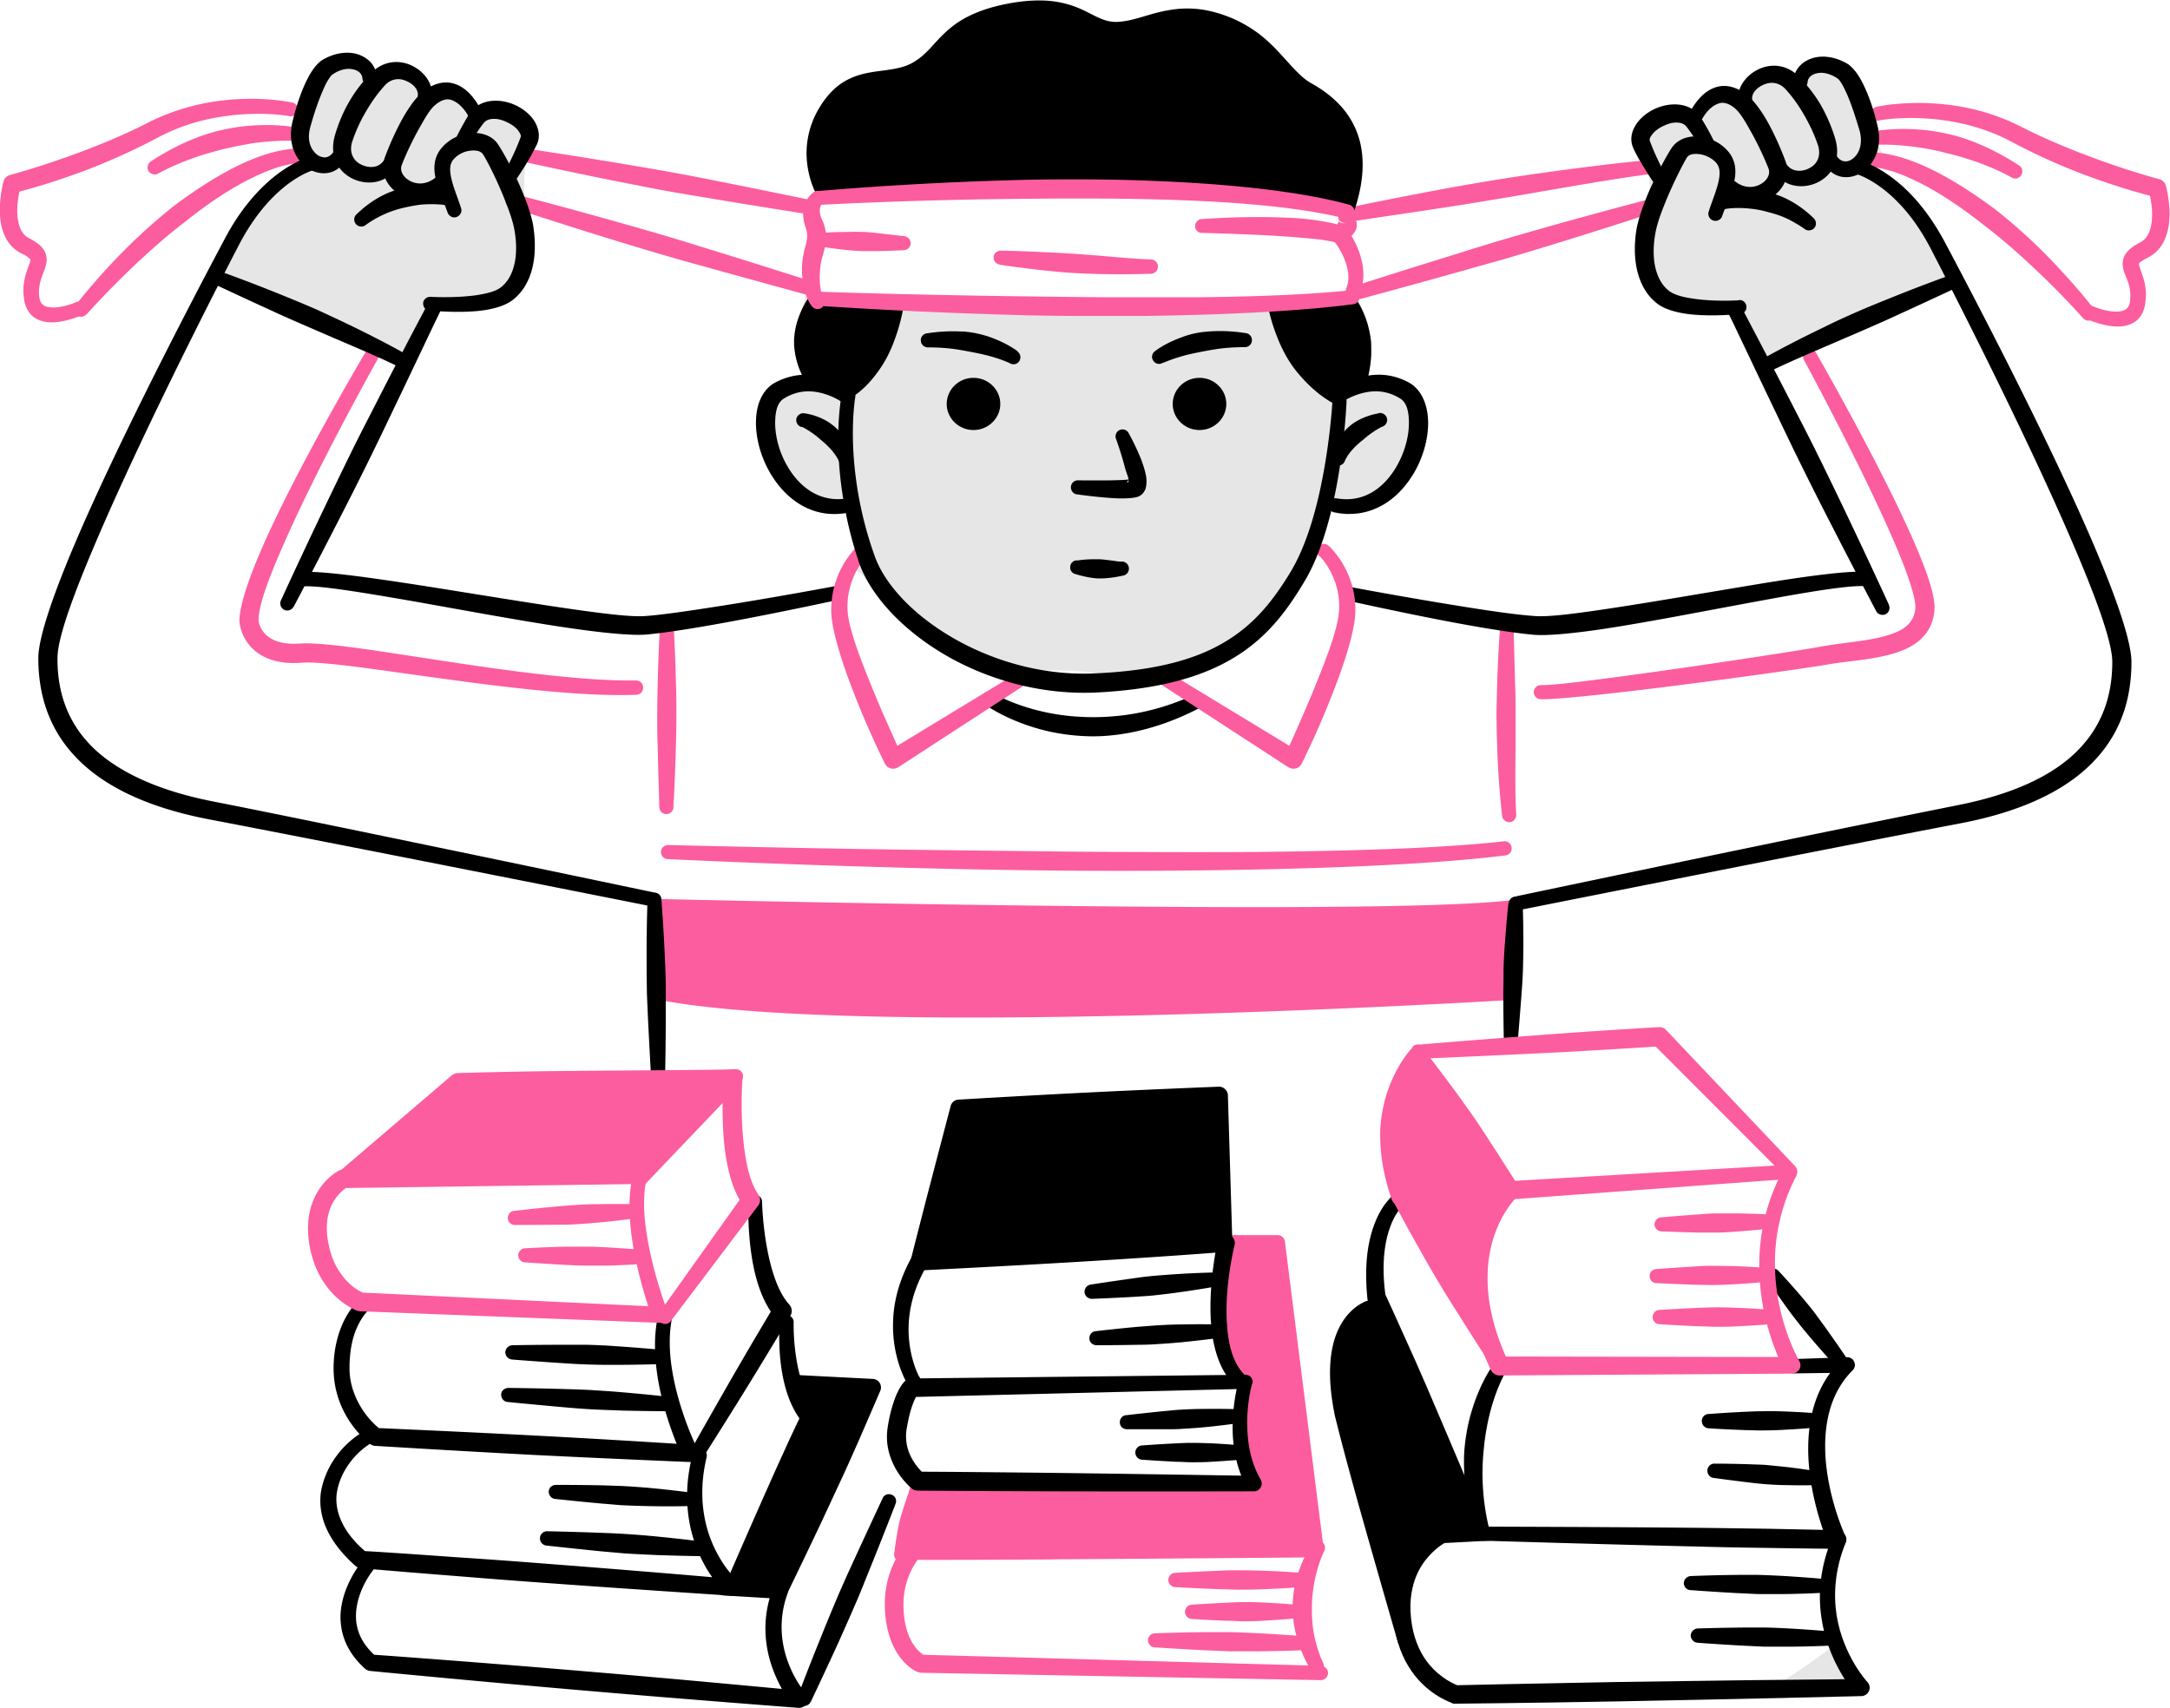 <svg xmlns="http://www.w3.org/2000/svg" id="Layer_1" data-name="Layer 1" viewBox="0 0 94 74"><defs><clipPath id="clippath"><path d="M0 0h94v74H0z" class="cls-2"/></clipPath><clipPath id="clippath-1"><path d="M0 0h6v6H0z" class="cls-2"/></clipPath><pattern id="faraday_5" width="6" height="6" x="0" y="0" data-name="faraday 5" patternTransform="matrix(1 0 0 -1 -3.74 -15433.45)" patternUnits="userSpaceOnUse"><path d="M0 0h6v6H0z" class="cls-2"/><path d="M0 0h6v6H0z" class="cls-2"/><g style="clip-path:url(#clippath-1)"><circle cx="5" cy="6" r=".75" class="cls-1"/><circle cx="1" cy="6" r=".75" class="cls-1"/><circle cx="5" cy="4" r=".75" class="cls-1"/><circle cx="3" cy="5" r=".75" class="cls-1"/><circle cx="1" cy="4" r=".75" class="cls-1"/><circle cx="5" cy="2" r=".75" class="cls-1"/><circle cx="3" cy="3" r=".75" class="cls-1"/><circle cx="1" cy="2" r=".75" class="cls-1"/><circle cx="5" r=".75" class="cls-1"/><circle cx="3" cy="1" r=".75" class="cls-1"/><circle cx="1" r=".75" class="cls-1"/></g></pattern><style>.cls-1{fill:#c1c1c1}.cls-1,.cls-2,.cls-3,.cls-4,.cls-6{stroke-width:0}.cls-2{fill:none}.cls-3{fill:#fc5d9e}.cls-3,.cls-4,.cls-6{fill-rule:evenodd}.cls-4{fill:url(#faraday_5)}.cls-6{fill:#000}</style></defs><g style="clip-path:url(#clippath)"><path d="M93.85 8.03a.41.41 0 0 0-.29-.28s-1.32-.34-3.06-1c-.91-.34-1.94-.77-2.94-1.28a9.3 9.3 0 0 0-3.06-.93c-1.82-.24-3.19.08-3.19.08q-.12.03-.18.12l-.09-.27c-.11-.31-.24-.64-.39-.92-.19-.37-.42-.65-.64-.79-.58-.34-1.18-.38-1.62-.2-.31.13-.55.35-.65.65-.48-.37-1.03-.42-1.49-.24-.45.18-.8.55-.92.95-.46-.24-.86-.22-1.18-.07-.45.2-.75.65-.88.88-.45-.27-1.06-.26-1.58-.02-.38.17-.7.45-.87.75-.18.31-.22.64-.08.95.08.18.19.38.3.57-1.1.1-2.61.29-4.23.52a96.846 96.846 0 0 0-4.52.74c-1.73.32-3.11.61-3.62.71.37-1.18.38-2.12.19-2.86-.36-1.36-1.37-2.08-2.09-2.49-.32-.17-.57-.44-.84-.72-.39-.42-.79-.91-1.34-1.35-.34-.27-.74-.52-1.21-.73-.82-.35-1.51-.46-2.12-.44-.59.02-1.1.15-1.58.29-.47.14-.91.28-1.36.29-.48 0-.81-.21-1.22-.41-.41-.21-.89-.41-1.56-.49C45-.02 44.31 0 43.42.19c-.84.18-1.43.44-1.88.72-.48.31-.81.66-1.12 1-.28.31-.55.6-.96.82-.38.2-.78.25-1.18.31-.48.06-.96.12-1.42.32-.51.22-1 .61-1.44 1.37a3.8 3.8 0 0 0-.51 1.78c-.03 1.04.38 1.81.38 1.81-.02 0-.04 0-.05.01s-.13.1-.26.29c-.54-.11-2.15-.45-4.03-.82-.59-.12-1.21-.24-1.82-.35-.83-.15-1.67-.29-2.44-.42-1.74-.29-3.16-.5-3.55-.56.04-.08.09-.16.12-.24.14-.31.09-.64-.08-.95-.17-.3-.49-.58-.87-.75-.52-.24-1.13-.25-1.58.02-.13-.23-.43-.68-.88-.88-.32-.15-.72-.16-1.18.07-.12-.4-.48-.77-.93-.95-.47-.18-1.01-.14-1.49.24-.1-.3-.34-.52-.65-.65-.43-.18-1.04-.14-1.62.2-.22.13-.45.42-.64.79-.15.28-.28.61-.39.92l-.09.27a.26.26 0 0 0-.18-.12s-1.37-.32-3.19-.08c-.94.12-2 .4-3.06.93-1.01.52-2.03.94-2.94 1.28-1.74.65-3.05 1-3.05 1a.41.41 0 0 0-.29.28S-.14 8.92.07 9.81c.12.49.38.93.88 1.17.11.05.2.1.27.16.05.04.08.06.09.09.02.09-.04.19-.08.31-.12.34-.28.77-.19 1.39s.44.9.86.99c.56.12 1.28-.13 1.55-.23.11.02.22 0 .3-.08s.83-.94 2.05-2.1c.65-.61 1.4-1.29 2.22-1.91 1.12-.9 2.15-1.55 3.05-1.97.6-.28 1.14-.45 1.6-.52-.3.16-.67.41-1.07.76-.59.53-1.26 1.3-1.87 2.45-.68 1.28-4 7.53-6.16 12.43-1.13 2.57-1.93 4.78-1.93 5.76 0 1.49.4 2.95 1.52 4.18 1.12 1.24 2.97 2.25 5.89 2.81 1.47.28 3.52.68 5.72 1.11 5.65 1.11 12.35 2.44 13.24 2.62-.01.38-.03 1.13-.03 2.02 0 .48 0 1 .01 1.52 0 .39.03.77.04 1.14.05 1.07.1 2.01.13 2.43-1.51.01-3.25.03-4.76.05-2.02.03-3.61.08-3.61.08-.09 0-.18.04-.25.09l-4.81 4.11s-.05 0-.08.02c0 0-.8.39-1.17 1.43-.16.45-.24 1.03-.12 1.77.12.72.37 1.27.65 1.68.42.62.9.94 1.19 1.09-.17.23-.37.57-.53 1.03-.14.42-.25.94-.25 1.57 0 .72.18 1.33.42 1.82.22.44.48.77.7 1.02-.23.15-.63.45-.99.94-.28.37-.53.85-.66 1.43-.08.38-.1.92.14 1.56.21.54.61 1.16 1.34 1.8.02.02.06.02.09.04-.25.36-.73 1.18-.75 2.13-.01.73.24 1.55 1.07 2.29.06.05.13.08.2.09 0 0 4.64.45 9.28.85s9.29.75 9.29.75a.4.4 0 0 0 .29-.12c.11 0 .21-.06.25-.16s.24-.5.59-1.25h4.75l16.28.3 4.89.19c.6.58 1.2.79 1.23.8.06.04.13.06.21.05 0 0 3.29-.03 7.03-.1 4.89-.09 10.54-.23 10.54-.23.14 0 .27-.09.33-.22s.03-.28-.07-.39c0 0-1.04-1.11-1.33-2.88-.14-.9-.09-1.98.4-3.18.04-.1.01-.19-.04-.27v-.02s-1.05-2.25-.84-4.49c.09-.95.4-1.91 1.16-2.67.1-.1.13-.24.07-.37a.32.32 0 0 0-.32-.2h-.05s0-.05-.02-.06c0 0-.41-.61-.93-1.33-.13-.18-.27-.37-.41-.56-.2-.25-.4-.49-.59-.72-.51-.59-.93-1.04-.93-1.04a.27.27 0 0 0-.18-.1v-.03a8.15 8.15 0 0 1 .94-4.04c.05-.1.05-.22-.01-.31-.01-.02-.03-.03-.05-.04-.01-.02 0-.04-.02-.05l-5.56-5.87a.38.38 0 0 0-.32-.12s-1.96.11-4.17.27c-.63.05-1.29.09-1.93.14.01-.12.09-.97.16-2 .02-.28.04-.57.05-.87.01-.4.02-.79.02-1.16 0-.64-.01-1.19-.02-1.49.9-.18 7.59-1.51 13.24-2.62 2.2-.43 4.25-.83 5.72-1.11 2.92-.56 4.78-1.58 5.89-2.81 1.12-1.23 1.52-2.69 1.52-4.18 0-.98-.8-3.19-1.93-5.76-2.16-4.91-5.48-11.16-6.16-12.43-.61-1.14-1.27-1.92-1.87-2.45-.4-.36-.77-.6-1.07-.76.47.07 1 .24 1.61.53.9.42 1.93 1.08 3.05 1.97.82.62 1.57 1.3 2.22 1.91 1.23 1.16 2.05 2.1 2.05 2.1.07.09.18.11.29.09.26.1.99.36 1.56.24.43-.09.78-.37.86-.99.09-.62-.07-1.05-.19-1.39-.04-.12-.1-.22-.08-.31 0-.04.05-.06.09-.09.07-.05.16-.1.27-.16.5-.24.76-.68.88-1.17.22-.89-.08-1.96-.08-1.96ZM27.92 26.69c-.55.04-1.58-.08-2.87-.26-2.06-.29-4.73-.74-7.04-1.1-1.92-.3-3.59-.52-4.5-.55.34-.64.75-1.44 1.21-2.34a153 153 0 0 0 2.24-4.53c.95-1.98 1.77-3.72 2.12-4.43.41.03 1.04.04 1.64-.01.59-.06 1.14-.21 1.47-.46.41-.31.67-.74.82-1.22.2-.64.2-1.38.08-2.06a6 6 0 0 0-.13-.48c.7.23 1.77.57 3.01.96.81.25 1.69.52 2.57.78.65.19 1.31.38 1.94.55 2.14.6 3.97 1.09 4.42 1.21l-.5 1.92c-.01.19 0 .38.03.58.05.33.16.66.33 1-.38.02-.79.11-1.21.35-.49.28-.78.87-.8 1.61-.03.72.19 1.58.63 2.32.66 1.11 1.79 1.93 3.26 1.7.1.5.23 1.03.4 1.57-.18.19-.51.59-.75 1.19-.05.12-.08.28-.12.42-.31.06-2.69.5-4.94.85-1.29.2-2.53.39-3.3.44Zm48.16-1.37c-2.24.37-4.81.82-6.8 1.11-1.23.18-2.23.3-2.77.26-.77-.05-1.95-.22-3.18-.42-2.15-.34-4.4-.76-4.73-.83-.04-.16-.08-.33-.13-.46-.35-.87-.89-1.34-.89-1.34-.1-.09-.24-.08-.35-.02.17-.48.32-.99.45-1.5.04.03.06.06.11.07 1.56.34 2.77-.52 3.45-1.67.44-.74.66-1.6.63-2.32-.03-.74-.32-1.33-.8-1.61-.61-.34-1.2-.4-1.71-.33-.03 0-.05.01-.08.02.07-.32.12-.64.13-.93 0-.2 0-.39-.01-.57a5 5 0 0 0-.15-.75 3.8 3.8 0 0 0-.43-.96c.03-.04.04-.09.05-.14.04 0 .08.03.12.01 0 0 2.06-.55 4.54-1.25.63-.18 1.29-.36 1.94-.55.88-.26 1.76-.53 2.57-.78 1.24-.39 2.31-.73 3.01-.96-.05.17-.1.34-.13.49-.12.68-.12 1.42.08 2.06.15.48.41.91.82 1.22.33.25.88.4 1.47.46.6.06 1.23.04 1.64.01.35.71 1.17 2.44 2.11 4.42a153.326 153.326 0 0 0 2.24 4.53c.41.81.8 1.55 1.12 2.16-.9.03-2.5.25-4.32.55Z" style="stroke-width:0;fill-rule:evenodd;fill:#fff"/><path d="M79.82 70.98c-1.22.98-2.52 1.86-3.91 2.62 2.68-.06 4.72-.11 4.72-.11.14 0 .27-.09.33-.22s.03-.28-.07-.39c0 0-.66-.71-1.07-1.89ZM23.25 5.46a.7.7 0 0 0-.08-.17c-.17-.3-.49-.58-.87-.75-.52-.24-1.13-.25-1.58.02-.13-.23-.43-.68-.88-.88-.32-.15-.72-.16-1.18.07-.12-.4-.48-.77-.93-.95-.47-.18-1.01-.14-1.49.24-.1-.3-.34-.52-.65-.65-.43-.18-1.04-.14-1.62.2-.22.13-.45.42-.64.79-.12.22-.22.47-.31.72 0 1.08-.24 2.17-.76 3.1.14-.04.29-.08.42-.1q-.27.15-.6.39c-.24.38-.52.72-.85 1.03-.17.41-.35.81-.57 1.18-.44.74-.96 1.41-1.52 2.05 1.43.4 2.8 1.01 4.11 1.85.06.03.11.06.17.1 1.56.64 3 1.49 4.35 2.5.58-1.22 1.05-2.22 1.3-2.71.41.03 1.04.04 1.64-.01.59-.06 1.14-.21 1.47-.46.41-.31.67-.74.82-1.22.14-.43.17-.91.15-1.38-.62-1.56-.59-3.41.09-4.95ZM61.06 16.6c-.61-.34-1.2-.4-1.71-.33-.03 0-.05.01-.08.02.07-.32.12-.64.13-.93 0-.2 0-.39-.01-.57a5 5 0 0 0-.15-.75 3.8 3.8 0 0 0-.43-.96c.03-.04.04-.09.05-.14.04 0 .08.03.12.01 0 0 .1-.03.26-.07-.05-.11-.08-.24-.12-.35-1.54.64-3.29.94-4.92.9-5.44-.12-10.85-.35-16.3-.35-1.39 0-2.52-.41-3.39-1.07-.07.2-.13.4-.21.58.28.08.49.13.61.16l-.5 1.92c-.01.19 0 .38.03.58.05.33.16.66.33 1-.38.02-.79.11-1.21.35-.49.28-.78.87-.8 1.61-.03.72.19 1.58.63 2.32.66 1.11 1.79 1.93 3.26 1.7.1.5.23 1.03.4 1.57-.11.12-.27.31-.43.57 1.14.81 2.2 1.73 3.17 2.73.82.17 2.47 1.43 3.31 1.67 1.9.53 2.94.03 4.85.51.07 0 .13 0 .2.02 2.43-.1 2.45 0 .07.31 1.05-.17 2.07-.25 3.09-.31a9.3 9.3 0 0 1 2.93-1.79c.44-.41.92-.79 1.45-1.11.38-1.04.91-2.01 1.58-2.88.15-.44.29-.9.41-1.36.04.03.06.06.11.07.21.05.41.07.61.07.81-.74 1.77-1.34 2.86-1.78.43-.73.64-1.58.61-2.28-.03-.74-.32-1.33-.8-1.61ZM84.24 10.48c-.08-.15-.16-.28-.24-.41-.68-.61-1.26-1.35-1.76-2.14-.35-.29-.67-.51-.93-.65.2.03.41.09.63.15-.48-.86-.87-1.76-1.16-2.64a8 8 0 0 1-.33-1.59c-.14-.19-.28-.35-.42-.43-.58-.34-1.18-.38-1.62-.2-.31.13-.55.35-.65.65-.48-.37-1.03-.42-1.49-.24-.45.18-.8.55-.92.95-.46-.24-.86-.22-1.18-.07-.45.2-.75.65-.88.88-.45-.27-1.06-.26-1.58-.02-.35.16-.64.42-.82.69.76 1.67.75 3.73-.04 5.39 0 .4.04.81.15 1.17.15.48.41.91.82 1.22.33.25.88.4 1.47.46.6.06 1.23.04 1.64.01.22.44.61 1.27 1.1 2.31 1.18-.89 1.74-1.24.11.24 0 .02.02.04.03.06 2.72-2.17 5.73-3.62 8.83-4.35-.34-.66-.61-1.16-.76-1.43Z" class="cls-4"/><path d="M28.94 37.22s5.84.29 13.05.44a315.378 315.378 0 0 0 8.7.06c5.63-.04 11.07-.23 14.52-.66.17-.02.29-.17.27-.34a.305.305 0 0 0-.34-.27c-2.68.3-6.58.42-10.83.46-1.65.01-3.36.01-5.07 0-1.7 0-3.41-.02-5.07-.04-2.74-.03-5.34-.06-7.61-.1-4.49-.08-7.61-.16-7.61-.16a.31.31 0 0 0-.32.29c0 .17.12.31.29.32ZM28.63 39.24s30.39.88 36.8.16l-.13 3.49s-27.85 1.75-36.68.09l.02-3.75Z" class="cls-3"/><path d="M28.64 38.94a.3.3 0 0 0-.22.09.3.3 0 0 0-.09.22L28.29 43c0 .16.11.29.26.32 3.18.61 8.8.79 14.72.76 10.56-.05 22.05-.75 22.05-.75a.42.42 0 0 0 .39-.4l.13-3.49c0-.12-.04-.24-.13-.32a.44.44 0 0 0-.33-.11c-1.95.22-6.12.29-10.99.29-11.1 0-25.75-.35-25.75-.35Zm.3.62c2.19.07 15.31.48 25.45.53 4.54.02 8.48-.04 10.6-.22l-.1 2.64c-2.06.13-12.21.72-21.62.82-5.71.06-11.14-.06-14.33-.61v-3.17ZM15.98 15.01s-2.68 4.49-4.32 8.04c-.76 1.64-1.28 3.09-1.29 3.84v.02s.03.78.72 1.32c.39.31 1.01.56 2 .48.54-.04 1.61.08 2.96.26 2.01.27 4.63.67 7.1.92 1.6.16 3.14.26 4.41.21.17 0 .3-.14.3-.32 0-.17-.14-.3-.32-.3-1.25.02-2.76-.11-4.32-.29-2.46-.29-5.07-.73-7.07-1.02-1.43-.21-2.57-.33-3.13-.29s-.95-.04-1.23-.19c-.52-.27-.59-.76-.59-.82 0-.69.51-2 1.18-3.5 1.57-3.55 4.12-8.06 4.12-8.06.08-.14.04-.33-.11-.42a.32.32 0 0 0-.42.11ZM78.14 15.59s2.31 4.25 3.75 7.52c.39.88.71 1.68.9 2.31.12.39.19.71.18.91-.04.61-.44.92-.98 1.12-.87.32-2.04.37-2.98.54-.97.18-5.32.85-8.6 1.29-1.77.24-3.23.42-3.65.4a.31.31 0 0 0-.32.29c0 .17.12.32.29.32.53.03 2.65-.19 5.01-.48 3.08-.38 6.56-.87 7.42-1.02.67-.12 1.45-.17 2.16-.31.57-.11 1.1-.26 1.51-.51.56-.34.93-.84.97-1.6.01-.27-.07-.69-.23-1.2-.21-.65-.55-1.48-.97-2.39-1.5-3.27-3.93-7.49-3.93-7.49a.3.3 0 0 0-.41-.12.3.3 0 0 0-.12.41ZM64.97 27.33s-.08 1.03-.12 2.4c-.01.5-.03 1.04-.02 1.6 0 .4.02.8.03 1.2.04 1.06.12 2.07.21 2.81.01.17.17.29.33.28.17-.01.29-.17.28-.34-.05-.75-.04-1.78-.03-2.85v-1.91c0-.45-.02-.88-.03-1.27l-.05-1.91c0-.17-.13-.31-.3-.31s-.31.13-.31.3ZM28.58 27.3s-.06 1-.09 2.3c-.01.48-.02 1.01-.02 1.53 0 .39 0 .77.02 1.15.02 1.14.06 2.16.07 2.68 0 .17.13.31.3.31s.31-.13.31-.3c.03-.52.08-1.55.11-2.69.01-.38.02-.77.02-1.15 0-.53 0-1.05-.02-1.54-.03-1.3-.09-2.3-.09-2.3 0-.17-.14-.3-.3-.3s-.3.14-.3.3Z" class="cls-3"/><path d="M35.66 8.43s-.86-2.22.15-3.77c0 0 .26-1.02 1.8-1.19s1.75-.2 2.46-.76c.72-.57.75-1.39 2.84-1.96C45 .17 45.58.12 46.58.66s1.7.81 2.48.63c.77-.18 1.55-.61 2.8-.54 1.25.06 2.01.44 2.53 1.12s1.32 1.61 1.89 1.78 1.7.98 2.1 1.98.31 2.07-.01 3.31c0 0-16.89-1.42-22.71-.49ZM35.34 12.97s-1.03 1.24-.11 3.6c0 0 1.39.43 1.42.51s2.11-2.07 2.26-3.9l-3.58-.21ZM55.21 13.2s1.03 2.56 2.79 3.9l.87-.61s.79-2.34-.53-3.66l-3.13.36ZM15.56 56.31s-.53.43-.86 1.4c-.14.42-.25.94-.25 1.57 0 .72.18 1.33.42 1.82.47.96 1.18 1.47 1.18 1.47.06.04.13.07.2.07 0 0 3.4.21 6.81.39 3.41.17 6.81.31 6.81.31.13 0 .26-.06.33-.17s.08-.25.02-.37c0 0-.78-1.55-1.09-3.35-.13-.75-.17-1.55-.03-2.3.03-.17-.07-.33-.24-.36s-.33.07-.36.24c-.18.82-.15 1.69-.03 2.52.18 1.23.58 2.35.84 3-1.12-.07-3.67-.23-6.21-.36-3.03-.16-6.06-.29-6.69-.32a3.6 3.6 0 0 1-.89-1.11c-.21-.4-.38-.9-.38-1.49 0-.55.07-1 .18-1.37.24-.78.64-1.14.64-1.14.13-.11.14-.3.03-.43a.3.3 0 0 0-.43-.03Z" class="cls-6"/><path d="M32.42 52.05s-.07 1.58.27 3.05c.15.64.38 1.25.7 1.72-.24.41-.77 1.29-1.33 2.26-1.01 1.74-2.15 3.77-2.15 3.77-.09.15-.04.34.11.42.15.09.34.04.42-.11 0 0 1.25-1.96 2.3-3.68.8-1.31 1.5-2.48 1.5-2.48.09-.15.07-.35-.05-.48-.36-.4-.6-.99-.77-1.6-.38-1.37-.41-2.85-.41-2.85 0-.17-.13-.31-.3-.31s-.31.13-.31.3ZM28.55 58.47s-.83-.08-1.9-.15c-.4-.03-.83-.05-1.27-.06h-.95c-1.21 0-2.22.02-2.22.02-.17 0-.31.13-.32.3 0 .17.13.31.3.32 0 0 1 .08 2.22.16a29 29 0 0 0 2.22.07c1.07 0 1.9-.03 1.9-.03.17 0 .31-.13.31-.29 0-.17-.13-.31-.3-.31ZM29.08 60.53s-.92-.11-2.11-.21c-.44-.04-.92-.07-1.41-.1-.36-.02-.72-.03-1.06-.04-1.35-.04-2.47-.05-2.47-.05-.17 0-.32.12-.32.29s.12.31.29.32c0 0 1.11.11 2.46.23.34.03.7.06 1.05.08.48.03.96.04 1.41.06 1.19.03 2.12.03 2.12.03.17 0 .31-.12.32-.29a.31.31 0 0 0-.29-.32ZM41.65 48.02l-1.84 6.6 13.2-.75-.55-6.45z" class="cls-6"/><path d="m61.5 45.69 3.94 5.98S63.99 53.3 64 54.9c0 1.6.71 3.42.71 3.42l-4.36-7.01s-1.01-2.95 1.15-5.62M53.19 53.79l2.09.16 1.52 13.01-17.76.15.82-2.76 14.2.04s-.62-2.81-.12-4.51c0 0-1.03-.91-1.03-2.52 0-1.62.28-3.56.28-3.56Z" class="cls-3"/><path d="M59.58 56.51s-1.75 1.1-1.65 2.61c.09 1.51 2.7 11.25 2.7 11.25s.18-3.26 1.8-3.79l1.91-.06-4.75-10.01ZM76.58 55.46s.33.52.79 1.15c.17.24.36.49.56.74.14.19.3.36.44.54.58.68 1.07 1.22 1.07 1.22.1.13.3.16.43.05.13-.1.16-.3.05-.43 0 0-.41-.61-.93-1.33-.13-.18-.27-.37-.41-.56-.19-.25-.4-.49-.59-.72-.51-.59-.93-1.04-.93-1.04a.303.303 0 0 0-.43-.05c-.13.1-.15.29-.05.43" class="cls-6"/><path d="M60.39 51.75s-.64.44-.99 1.7c-.19.67-.29 1.58-.17 2.79 0 .04.01.08.03.11 0 0 .35.84.87 2.02.26.6.57 1.29.9 2.01 1.27 2.79 2.77 6 2.77 6 .07.16.25.23.41.16.15-.07.23-.25.16-.41 0 0-1.37-3.26-2.58-6.08-.31-.72-.62-1.41-.89-2.01-.45-1.01-.8-1.76-.89-1.96-.11-.83-.09-1.51-.01-2.05.2-1.31.77-1.8.77-1.8.13-.1.16-.29.06-.42s-.29-.16-.43-.06Z" class="cls-6"/><path d="M64.31 66.75s4.9.15 9.14.25c1.09.03 2.14.05 3.05.06 1.79.03 3.05.04 3.05.04.14 0 .27-.07.35-.18a.39.39 0 0 0 .03-.39s-1.05-2.25-.84-4.49c.09-.95.4-1.91 1.16-2.67.1-.1.13-.24.07-.37a.32.32 0 0 0-.32-.2l-2.29.08c-.17 0-.3.14-.3.32 0 .17.14.3.32.3l1.55-.02c-.55.75-.82 1.62-.91 2.49-.19 1.71.3 3.44.6 4.31-.54-.01-1.4-.03-2.44-.05-.91-.01-1.96-.03-3.05-.04-4.24-.04-9.14-.05-9.14-.05-.17 0-.31.13-.31.3s.13.31.3.31Z" class="cls-6"/><path d="M64.81 58.95s-.63.76-1.05 2.15c-.14.45-.25.97-.31 1.55-.04.37-.04.77-.02 1.19.04.82.2 1.72.52 2.69.05.16.22.26.38.21a.31.31 0 0 0 .21-.38 10.1 10.1 0 0 1-.26-3.63c.05-.53.14-1.01.24-1.43.31-1.27.78-2 .78-2 .1-.14.07-.32-.07-.42a.314.314 0 0 0-.43.06ZM34.51 59.79l3.11.31-3.69 8.88-2.38-.27 3.62-7.17s-.75-1.24-.66-1.76Z" class="cls-6"/><path d="m31.66 46.7-11.87.22-4.85 4.05 12.7.15 4.01-4.42Z" class="cls-3"/><path d="M42.66 30.52s1.02.76 2.74 1.16c.58.13 1.25.22 1.97.22.47 0 .97-.05 1.48-.14 1-.18 2.09-.54 3.23-1.15.15-.08.21-.26.14-.41a.314.314 0 0 0-.41-.14c-1.1.52-2.13.79-3.08.92-.48.06-.93.09-1.36.09-.67 0-1.27-.06-1.81-.16-1.58-.29-2.56-.89-2.56-.89-.14-.09-.33-.06-.42.08s-.06.33.08.42" class="cls-6"/><path d="M58.56 9.59s1.29-.19 3.1-.46c.64-.1 1.34-.2 2.06-.32 1-.16 2.06-.34 3.09-.52 1.8-.31 3.5-.6 4.63-.74.17-.02.29-.17.27-.34a.305.305 0 0 0-.34-.27c-1.11.1-2.78.3-4.56.55a96.846 96.846 0 0 0-4.52.74c-2.19.41-3.85.76-3.85.76-.17.03-.27.19-.25.35.03.16.19.27.35.24Z" class="cls-3"/><path d="M36.2 25.39s-2.56.48-4.97.86c-1.29.2-2.53.39-3.3.44-.55.04-1.58-.08-2.87-.26-2.06-.29-4.73-.74-7.04-1.1-2.14-.33-3.98-.58-4.78-.55-.17 0-.3.15-.3.32s.15.3.32.3c.78-.01 2.57.29 4.65.65 2.31.41 4.98.91 7.04 1.2 1.36.19 2.47.29 3.05.24.79-.07 2.06-.27 3.37-.51 2.41-.44 4.97-1 4.97-1 .17-.03.27-.19.24-.36a.31.31 0 0 0-.36-.24ZM58.42 26.03s2.45.55 4.77.98c1.24.23 2.46.42 3.24.49.58.05 1.65-.05 2.95-.24 2-.3 4.57-.81 6.81-1.22 1.99-.37 3.71-.66 4.49-.65.17 0 .31-.13.32-.3s-.13-.31-.3-.32c-.8-.03-2.58.21-4.63.55-2.24.37-4.81.82-6.8 1.11-1.23.18-2.23.3-2.77.26-.77-.05-1.95-.22-3.18-.42-2.33-.37-4.78-.83-4.78-.83a.306.306 0 0 0-.36.24c-.03.16.07.32.24.36Z" class="cls-6"/><path d="M37.17 23.64s-.55.47-.89 1.34c-.17.43-.29.96-.27 1.57.02.63.32 1.67.7 2.74.24.66.51 1.33.76 1.92.46 1.07.86 1.87.86 1.87.05.1.14.18.25.21s.23.01.33-.05l5.46-3.55c.14-.09.19-.28.1-.42a.32.32 0 0 0-.43-.1l-5.17 3.14c-.15-.34-.38-.85-.64-1.44-.25-.58-.52-1.23-.77-1.87-.38-.97-.7-1.92-.74-2.49-.04-.51.05-.94.17-1.3.25-.72.67-1.12.67-1.12.12-.11.13-.3.02-.43a.31.31 0 0 0-.43-.02ZM57.16 24.09s.42.4.67 1.12c.13.36.21.8.17 1.3-.04.58-.36 1.52-.74 2.49-.25.64-.52 1.29-.77 1.87-.26.59-.48 1.11-.64 1.44l-5.17-3.14a.313.313 0 0 0-.43.1.3.3 0 0 0 .1.42l5.46 3.55c.1.06.22.08.33.05s.2-.11.25-.21c0 0 .4-.8.86-1.87.25-.59.52-1.26.76-1.92.39-1.07.68-2.11.7-2.74.02-.62-.1-1.14-.27-1.57-.35-.87-.89-1.34-.89-1.34a.31.31 0 0 0-.43.02c-.11.12-.1.32.02.43Z" class="cls-3"/><path d="M42.17 16.37c-.64 0-1.16.51-1.16 1.13s.52 1.13 1.16 1.13 1.16-.51 1.16-1.13-.52-1.13-1.16-1.13M51.96 16.37c.64 0 1.16.51 1.16 1.13s-.52 1.13-1.16 1.13-1.16-.51-1.16-1.13.52-1.13 1.16-1.13M35.82 8.05s-.32-.65-.27-1.51c.02-.45.14-.95.45-1.46.36-.59.74-.9 1.14-1.06.4-.17.82-.2 1.23-.24.49-.06.97-.13 1.44-.36.51-.26.84-.6 1.19-.96.27-.29.56-.59.98-.86.39-.24.89-.45 1.61-.6.79-.16 1.38-.18 1.86-.12.71.08 1.15.34 1.55.54.42.21.82.37 1.34.36.43-.01.85-.12 1.29-.25.51-.15 1.04-.33 1.67-.35.52-.02 1.1.06 1.79.35a5 5 0 0 1 1.05.61c.52.4.9.86 1.28 1.25.33.35.65.65 1.04.85.6.32 1.47.9 1.79 2.03.2.71.18 1.63-.22 2.82-.06.16.03.34.19.39.16.06.34-.03.39-.19.48-1.34.5-2.39.29-3.19-.36-1.36-1.37-2.08-2.09-2.49-.32-.17-.57-.44-.84-.72-.39-.42-.79-.91-1.34-1.35-.34-.27-.74-.52-1.21-.73C52.6.46 51.91.35 51.3.37c-.59.02-1.1.15-1.58.29-.47.14-.91.28-1.37.29-.48 0-.81-.21-1.22-.41-.41-.21-.89-.41-1.56-.49-.54-.06-1.23-.04-2.12.15-.84.18-1.43.44-1.88.72-.48.31-.81.66-1.12 1-.28.31-.55.6-.96.82-.38.2-.78.25-1.18.31-.48.06-.96.12-1.42.32-.51.22-1 .61-1.44 1.37a3.8 3.8 0 0 0-.51 1.78c-.03 1.04.38 1.81.38 1.81.08.15.26.21.41.13s.21-.26.13-.41ZM35.04 12.88s-.3.39-.5 1.03c-.07.22-.12.48-.14.75-.01.19 0 .38.03.58.06.41.2.84.45 1.27.08.15.26.21.41.14.15-.08.21-.26.14-.41-.18-.43-.22-.84-.21-1.22 0-.13.01-.25.02-.37.01-.13.02-.25.04-.37.09-.64.28-1.09.28-1.09.09-.14.04-.33-.1-.42a.31.31 0 0 0-.42.1ZM38.53 13.29s-.22.59-.59 1.32c-.07.14-.14.28-.22.43-.07.14-.14.28-.22.42-.25.46-.54.91-.92 1.23-.14.1-.16.3-.06.43.1.14.3.16.43.06.43-.28.8-.68 1.11-1.12.13-.18.25-.37.35-.56.14-.27.26-.54.35-.8.26-.71.35-1.26.35-1.26a.3.3 0 0 0-.22-.37.3.3 0 0 0-.37.22ZM54.98 13.5s.12.6.46 1.38c.12.27.27.56.46.85.13.2.28.39.45.58.37.42.8.81 1.31 1.11.14.09.33.06.43-.08.09-.14.06-.33-.08-.43-.48-.36-.85-.82-1.16-1.27l-.29-.44c-.1-.15-.19-.3-.28-.45-.47-.78-.72-1.42-.72-1.42a.32.32 0 0 0-.38-.21c-.16.05-.25.21-.21.37ZM58.22 13.28s.14.35.25.94c.04.19.07.41.09.65.04.3.07.63.06 1 0 .21-.01.44-.04.67-.04.17.07.33.24.36s.33-.07.36-.24c.13-.47.2-.9.22-1.31 0-.2 0-.39-.01-.57a5 5 0 0 0-.15-.75c-.21-.69-.49-1.06-.49-1.06a.32.32 0 0 0-.42-.11c-.14.09-.19.27-.11.42" class="cls-6"/><path d="M36.46 17.1s-.3 1.45-.05 3.67c.12 1.04.35 2.26.79 3.57.52 1.54 2.12 3.23 4.34 4.36 1.72.87 3.8 1.41 6 1.3 2.27-.12 3.93-.52 5.19-1.12 1.86-.88 2.89-2.19 3.8-3.73.51-.86.87-1.94 1.14-3.03.57-2.36.66-4.73.66-4.73a.31.31 0 0 0-.29-.32.31.31 0 0 0-.32.29s-.12 2.3-.71 4.59c-.26 1.01-.62 2.02-1.1 2.82-.85 1.4-1.8 2.59-3.51 3.39-1.2.56-2.76.91-4.9 1.01-2.05.11-3.99-.4-5.6-1.2-2.02-1.01-3.51-2.48-4.01-3.88a16.2 16.2 0 0 1-.82-3.41c-.27-2.1-.02-3.48-.02-3.48a.32.32 0 0 0-.24-.36.31.31 0 0 0-.36.24Z" class="cls-6"/><path d="M36.82 16.92s-.65-.53-1.56-.66c-.51-.07-1.1 0-1.71.33-.49.28-.78.87-.8 1.61-.03.72.19 1.58.63 2.32.69 1.16 1.89 2.02 3.45 1.67.17-.03.28-.19.24-.36a.3.3 0 0 0-.36-.24c-1.24.21-2.13-.54-2.64-1.46-.34-.61-.51-1.31-.49-1.9.01-.42.1-.79.37-.96.43-.27.86-.34 1.23-.31.72.06 1.26.44 1.26.44.13.1.32.08.43-.05.1-.13.08-.32-.05-.43M58.17 17.4s.54-.38 1.26-.44c.38-.03.8.04 1.23.31.27.17.36.54.37.96.02.59-.15 1.28-.49 1.9-.51.93-1.4 1.68-2.64 1.46a.31.31 0 0 0-.36.24c-.03.17.08.33.24.36 1.56.34 2.77-.52 3.45-1.67.44-.74.66-1.6.63-2.32-.03-.74-.32-1.33-.8-1.61-.61-.34-1.2-.4-1.71-.33-.91.13-1.56.66-1.56.66-.13.1-.16.29-.05.43.1.13.29.16.43.05" class="cls-6"/><path d="M34.74 18.49s.31.15.67.44l.2.17c.06.05.13.11.19.17.19.18.39.4.53.69.06.16.23.24.39.19.16-.06.25-.23.19-.39-.09-.37-.24-.67-.43-.92-.09-.12-.19-.24-.3-.33q-.24-.21-.48-.33a2.7 2.7 0 0 0-.83-.27.31.31 0 0 0-.37.22c-.04.16.06.33.22.37ZM59.72 17.91s-.37.04-.83.27c-.16.08-.33.19-.48.33-.11.09-.2.21-.3.33-.18.26-.34.56-.43.92-.06.16.03.34.19.39.16.06.34-.03.39-.19.14-.3.34-.51.53-.69.07-.06.13-.12.2-.17l.2-.17c.36-.29.67-.44.67-.44.16-.04.26-.21.22-.37a.31.31 0 0 0-.37-.22Z" class="cls-6"/><path d="M35.44 8.88s3.68-.21 8.27-.26c.89-.01 1.82-.02 2.75-.02s1.83 0 2.75.02c3.42.06 6.77.27 9.08.85.17.04.33-.06.38-.22a.324.324 0 0 0-.22-.38c-2.33-.64-5.73-.95-9.21-1.06-.92-.03-1.86-.04-2.77-.04s-1.88.01-2.77.04c-4.61.13-8.29.47-8.29.47-.17.01-.29.16-.28.32.01.17.16.29.33.28Z" class="cls-3"/><path d="M35.23 8.34s-.27.18-.39.58c-.07.23-.08.54.06.94.06.17.07.31.06.44-.01.16-.06.32-.11.5-.06.27-.12.57-.11.97.02.38.07.67.14.89.13.45.3.62.3.62.11.13.3.15.43.04s.15-.3.04-.43c0 0-.08-.15-.12-.5-.02-.16-.03-.37-.01-.62.01-.32.08-.56.14-.77.06-.23.12-.44.13-.65 0-.24-.03-.49-.16-.79a1 1 0 0 1-.12-.42c0-.21.1-.33.1-.33.13-.1.16-.29.06-.42a.313.313 0 0 0-.43-.06Z" class="cls-3"/><path d="M35.48 13.25s3.68.26 8.32.39c.9.03 1.83.04 2.78.05h2.78c3.42-.04 6.8-.19 9.26-.51.17-.02.29-.17.27-.34a.305.305 0 0 0-.34-.27c-1.89.2-4.32.29-6.89.31h-3.23c-1.09 0-2.17-.02-3.23-.03-1.75-.02-3.41-.05-4.84-.08-2.87-.06-4.84-.13-4.84-.13a.31.31 0 0 0-.32.29c0 .17.12.31.29.32ZM58 9.62s.02-.02.02-.04c-.05.01-.05.03-.03.04-.02.02-.05.05-.05.1 0 .07.04.14 0 .24-.1.14-.07.33.07.43s.33.07.43-.07c.13-.1.19-.2.26-.3.04-.06.05-.12.07-.18.01-.1 0-.19-.02-.27-.03-.08-.05-.14-.09-.19-.07-.08-.09-.13-.13-.15-.12-.08-.18-.03-.22.05-.02-.21-.14-.2-.23-.13-.13.1-.15.29-.05.43l.24.11s-.21-.04-.28-.08Z" class="cls-3"/><path d="M52.08 10.09s1.17.03 2.51.09c.55.03 1.12.06 1.66.11.62.05 1.19.1 1.58.21.12.16.34.5.48.92.1.33.16.7.01 1.06-.07.16 0 .34.16.4.16.07.34 0 .4-.16.19-.39.21-.81.15-1.2-.13-.87-.67-1.59-.67-1.59a.46.46 0 0 0-.18-.13c-.31-.11-.75-.2-1.25-.27-.38-.05-.8-.09-1.22-.1-.62-.03-1.26-.03-1.82-.02-1.03.02-1.82.08-1.82.08-.17 0-.3.14-.3.31s.14.3.31.29M35.62 10.69s.27.06 1.05.14c.2.02.43.04.7.05h.53c.36 0 .76-.02 1.23-.04.17 0 .31-.13.32-.29 0-.17-.13-.31-.3-.32-.46-.05-.86-.1-1.22-.14-.19-.02-.36-.04-.52-.04-.27-.01-.5-.01-.7 0-.78 0-1.05.04-1.05.04a.3.3 0 0 0-.32.28c-.01.17.12.31.28.32M43.32 11.47s.83.13 1.95.25c.4.04.85.09 1.3.11.33.02.66.03.98.04.84.02 1.66.01 2.3-.01.17 0 .31-.14.31-.31s-.14-.31-.31-.31c-.65-.02-1.48-.1-2.32-.17-.52-.04-1.05-.08-1.56-.11-.37-.02-.72-.03-1.04-.05-.92-.04-1.56-.05-1.56-.05-.17-.01-.32.11-.33.27-.01.17.11.32.27.33ZM22.91 7.06s1.6.35 3.63.76c.77.15 1.6.32 2.43.47.62.11 1.24.21 1.83.31 2.33.39 4.28.69 4.28.69.17.03.33-.08.36-.25a.31.31 0 0 0-.25-.36s-1.92-.4-4.24-.86c-.59-.12-1.21-.24-1.82-.35-.83-.15-1.67-.29-2.44-.42-2.05-.34-3.67-.58-3.67-.58a.299.299 0 1 0-.1.59ZM22.13 8.98s1.68.56 3.84 1.23c.81.25 1.69.52 2.57.78.65.19 1.31.38 1.94.55 2.48.69 4.54 1.25 4.54 1.25.16.05.33-.04.38-.21a.3.3 0 0 0-.21-.38s-2.03-.65-4.49-1.41c-.62-.19-1.28-.4-1.93-.59-.88-.26-1.77-.51-2.59-.74-2.18-.61-3.89-1.05-3.89-1.05a.3.3 0 0 0-.38.21c-.05.16.04.33.21.38Z" class="cls-3"/><path d="M71.7 8.56s-1.72.45-3.89 1.05c-.82.23-1.7.48-2.59.74-.65.19-1.3.39-1.93.59-2.46.76-4.49 1.41-4.49 1.41a.31.31 0 0 0-.21.38c.05.16.22.26.38.21 0 0 2.06-.55 4.54-1.25.63-.18 1.29-.36 1.94-.55.88-.26 1.76-.53 2.57-.78 2.16-.67 3.84-1.23 3.84-1.23.16-.05.25-.22.21-.38a.32.32 0 0 0-.38-.21ZM12.69 4.45s-1.36-.32-3.19-.08c-.94.12-2 .4-3.06.93-1.01.52-2.03.94-2.94 1.28-1.74.65-3.06 1-3.06 1a.41.41 0 0 0-.29.28S-.14 8.93.07 9.82c.12.49.38.93.88 1.17.11.05.2.1.27.16.05.04.08.06.09.09.02.09-.04.19-.08.31-.12.34-.28.77-.19 1.39s.44.9.86.99c.7.16 1.66-.28 1.66-.28.15-.07.22-.25.15-.41a.31.31 0 0 0-.41-.15s-.73.33-1.26.2c-.18-.04-.31-.17-.34-.43-.06-.59.16-.95.25-1.24.07-.2.09-.38.05-.55-.05-.24-.23-.49-.74-.75-.27-.14-.4-.4-.46-.68C.69 9.15.78 8.6.84 8.3c.47-.12 1.57-.43 2.92-.94.94-.36 1.98-.82 3.02-1.37.96-.52 1.93-.8 2.79-.93 1.68-.27 2.96-.03 2.96-.03.16.04.32-.07.36-.23s-.07-.32-.23-.36ZM81.44 5.21s1.27-.24 2.96.03c.86.14 1.83.41 2.79.93 1.03.55 2.08 1.01 3.02 1.37 1.35.51 2.46.82 2.92.94.07.3.15.85.04 1.34-.06.28-.19.54-.46.68-.51.26-.69.52-.74.75-.04.17-.02.35.05.55.1.29.32.65.25 1.24-.03.26-.16.39-.34.43-.52.13-1.26-.2-1.26-.2-.15-.07-.34 0-.41.15s0 .34.15.41c0 0 .97.44 1.66.28.43-.09.78-.37.86-.99.09-.62-.07-1.05-.19-1.39-.04-.12-.1-.22-.08-.31 0-.04.05-.06.09-.09.07-.05.16-.1.27-.16.5-.24.76-.68.88-1.17.22-.89-.08-1.96-.08-1.96a.41.41 0 0 0-.29-.28s-1.32-.34-3.06-1c-.91-.34-1.94-.77-2.94-1.28a9.3 9.3 0 0 0-3.06-.93c-1.82-.24-3.19.08-3.19.08-.16.04-.27.2-.23.36s.2.27.36.23Z" class="cls-3"/><path d="M3.76 13.61s.83-.94 2.05-2.1c.65-.61 1.4-1.29 2.22-1.91 1.12-.9 2.15-1.55 3.05-1.97.89-.42 1.63-.61 2.22-.56.17.02.32-.1.34-.27s-.1-.32-.27-.34c-.67-.09-1.55.06-2.59.5-.96.41-2.06 1.07-3.27 1.98a25 25 0 0 0-2.24 2.02c-1.21 1.23-1.99 2.26-1.99 2.26-.11.13-.09.32.04.43s.32.09.43-.04ZM90.71 13.39s-.78-1.02-1.99-2.26c-.64-.66-1.41-1.36-2.24-2.02-1.21-.91-2.31-1.57-3.27-1.98-1.04-.44-1.92-.6-2.59-.5-.17.02-.29.17-.27.34s.17.29.34.27c.59-.06 1.34.14 2.22.56.9.42 1.93 1.08 3.05 1.97.82.62 1.57 1.3 2.22 1.91 1.23 1.16 2.05 2.1 2.05 2.1.11.13.3.15.43.04s.15-.3.04-.43ZM12.75 5.51s-.77-.16-1.97-.06q-.585.045-1.29.21c-.3.07-.61.17-.93.29-.65.24-1.33.59-2.02 1.04a.32.32 0 0 0-.11.42c.09.14.28.19.42.11.68-.37 1.34-.62 1.96-.82.3-.09.6-.17.87-.24.43-.1.83-.18 1.18-.24 1.08-.16 1.79-.12 1.79-.12.17.02.32-.09.34-.26a.303.303 0 0 0-.26-.34ZM81.34 6.27s.71-.04 1.79.12c.36.05.76.13 1.18.24.28.07.57.14.87.24.62.19 1.29.45 1.96.82a.3.3 0 0 0 .42-.11c.09-.15.04-.34-.11-.42-.69-.45-1.37-.79-2.02-1.04-.32-.12-.63-.22-.93-.29-.46-.11-.9-.18-1.29-.21-1.2-.1-1.97.06-1.97.06-.17.02-.28.18-.26.34s.18.28.34.26Z" class="cls-3"/><path d="M12.72 26.29s.89-1.68 2-3.85a153 153 0 0 0 2.24-4.53c1.01-2.1 1.87-3.94 2.18-4.56.08-.15.02-.34-.13-.42a.313.313 0 0 0-.42.13c-.33.61-1.28 2.41-2.34 4.49-.32.63-.66 1.28-.98 1.93a285.393 285.393 0 0 0-3.1 6.53c-.07.15-.01.33.14.41.15.07.33.01.41-.14ZM81.82 26.19s-.79-1.73-1.84-3.93c-.39-.82-.82-1.71-1.26-2.6-.32-.65-.66-1.31-.98-1.93-1.07-2.08-2.02-3.88-2.34-4.49a.31.31 0 1 0-.55.29c.31.62 1.17 2.46 2.18 4.56a153.326 153.326 0 0 0 2.24 4.53c1.11 2.17 2 3.85 2 3.85.07.15.26.21.41.14s.21-.26.14-.41Z" class="cls-6"/><path d="M13.45 6.79s-.81.18-1.83 1.08c-.59.53-1.26 1.3-1.87 2.45-.68 1.28-4 7.53-6.16 12.43-1.13 2.57-1.93 4.78-1.93 5.76 0 1.49.4 2.95 1.52 4.18 1.12 1.24 2.97 2.25 5.89 2.81 1.47.28 3.52.68 5.72 1.11 6.07 1.19 13.35 2.64 13.35 2.64.17.03.33-.07.36-.24s-.07-.33-.24-.36c0 0-5.85-1.23-11.42-2.38-2.9-.6-5.73-1.18-7.62-1.55-2.13-.42-3.65-1.09-4.71-1.91-1.52-1.19-2.03-2.72-2.02-4.3 0-.93.79-3.01 1.84-5.44 2.12-4.9 5.35-11.17 6.01-12.44.44-.85.91-1.48 1.36-1.96 1.01-1.07 1.88-1.3 1.88-1.3a.304.304 0 1 0-.15-.59ZM80.41 7.54s.87.23 1.88 1.3c.45.47.92 1.11 1.36 1.96.66 1.28 3.89 7.54 6.01 12.44 1.05 2.43 1.84 4.52 1.84 5.44 0 1.57-.51 3.1-2.02 4.3-1.05.83-2.57 1.49-4.71 1.91-1.89.38-4.72.95-7.62 1.55-5.58 1.15-11.42 2.38-11.42 2.38a.306.306 0 0 0 .12.6s7.28-1.45 13.35-2.64c2.2-.43 4.25-.83 5.72-1.11 2.93-.56 4.78-1.58 5.89-2.81 1.12-1.23 1.52-2.69 1.52-4.18 0-.98-.8-3.19-1.93-5.76-2.16-4.91-5.48-11.16-6.16-12.44-.61-1.14-1.27-1.92-1.87-2.45-1.02-.9-1.83-1.08-1.83-1.08a.31.31 0 0 0-.37.22c-.04.16.06.33.22.37Z" class="cls-6"/><path d="M28.05 38.98s-.04 1-.04 2.29c0 .48 0 1 .01 1.52 0 .39.03.77.04 1.14.07 1.45.14 2.66.14 2.66 0 .17.14.3.31.3s.3-.14.3-.31c0 0 .03-1.21.03-2.67v-1.14c0-.52-.03-1.04-.05-1.52-.06-1.28-.14-2.28-.14-2.28 0-.17-.14-.3-.31-.3s-.3.14-.3.31ZM65.34 39.13s-.08.76-.15 1.73c-.03.37-.05.76-.06 1.16 0 .29 0 .59-.01.87 0 1.11.02 2.03.02 2.03 0 .17.13.31.3.32.17 0 .31-.13.32-.3 0 0 .08-.92.16-2.02.02-.28.04-.57.05-.87.01-.4.02-.79.02-1.16 0-.98-.03-1.74-.03-1.74 0-.17-.13-.31-.29-.31-.17 0-.31.13-.31.29ZM9.37 12.35s.81.38 1.94.9c.4.18.84.39 1.3.59.64.28 1.31.57 1.96.85 1.17.5 2.27.97 2.91 1.31a.31.31 0 0 0 .3-.54c-.62-.37-1.66-.91-2.8-1.46-.4-.19-.81-.38-1.22-.57-.57-.25-1.13-.48-1.65-.69-1.41-.57-2.51-.96-2.51-.96-.15-.06-.33 0-.4.16-.06.16 0 .33.17.4ZM84.4 11.95s-1.1.39-2.51.96c-.52.21-1.09.44-1.65.69-.41.18-.82.37-1.22.57-1.14.55-2.18 1.09-2.8 1.46a.31.31 0 0 0 .3.54c.64-.34 1.73-.8 2.91-1.31.65-.28 1.33-.57 1.96-.85.46-.2.9-.41 1.3-.59 1.13-.52 1.94-.9 1.94-.9.15-.06.23-.24.17-.4a.3.3 0 0 0-.4-.16ZM18.61 13.45s1.1.12 2.11.02c.59-.06 1.14-.21 1.47-.46.41-.31.67-.74.82-1.22.2-.64.19-1.38.08-2.06-.08-.42-.26-.95-.48-1.47-.36-.86-.83-1.7-1.04-2.01-.21-.32-.61-.5-1.07-.49-.47.01-1.01.22-1.37.65-.24.28-.33.61-.31.97.03.56.35 1.21.57 1.83.06.16.23.25.39.19s.25-.23.19-.39c-.15-.48-.38-.99-.45-1.44-.04-.26-.03-.5.14-.68.19-.21.45-.33.7-.36.23-.03.46 0 .56.15.19.3.6 1.1.92 1.91.19.47.36.94.43 1.3.09.46.12.96.04 1.42-.08.44-.25.84-.59 1.12-.24.2-.65.29-1.09.36-.93.13-1.97.07-1.97.07-.17-.01-.32.11-.33.27-.01.17.11.32.27.33ZM75.33 13.01s-1.03.07-1.97-.07c-.43-.06-.85-.16-1.09-.36-.34-.28-.51-.69-.59-1.12-.08-.46-.05-.96.04-1.42.07-.37.24-.84.43-1.3.33-.81.74-1.61.92-1.91.1-.16.33-.18.56-.15.25.04.5.15.7.36.17.19.18.43.14.68-.07.45-.3.96-.45 1.44-.06.16.03.34.19.39.16.06.34-.03.39-.19.22-.62.54-1.27.57-1.83.02-.36-.07-.69-.31-.97-.37-.43-.9-.64-1.37-.65-.46-.01-.85.17-1.07.49-.21.31-.67 1.16-1.04 2.01-.22.53-.4 1.06-.48 1.47-.12.68-.12 1.42.08 2.06.15.48.41.91.82 1.22.33.25.88.4 1.47.46 1 .1 2.11-.02 2.11-.02a.29.29 0 0 0 .27-.33.296.296 0 0 0-.33-.27Z" class="cls-6"/><path d="M19.43 8.31s-.51-.22-1.29-.22c-.26 0-.56.03-.86.11-.2.05-.4.12-.61.22-.4.19-.82.47-1.22.86-.13.11-.14.3-.03.43s.3.14.43.03A4.563 4.563 0 0 1 17.49 9c.25-.06.49-.1.7-.13.63-.06 1.06.01 1.06.01.16.05.33-.04.38-.19a.307.307 0 0 0-.19-.38ZM74.76 9.05s.43-.08 1.06-.01c.21.02.45.06.7.13.32.08.66.18 1.01.36.2.11.42.23.63.38.13.11.32.09.43-.03.11-.13.09-.32-.03-.43-.4-.39-.82-.67-1.22-.86a3.437 3.437 0 0 0-1.47-.33c-.78 0-1.29.22-1.29.22a.29.29 0 0 0-.19.38c.05.16.22.25.38.19ZM22.35 7.79s.29-.42.57-.9c.12-.21.24-.44.34-.64.14-.31.09-.64-.08-.95-.17-.3-.49-.58-.87-.75-.65-.29-1.43-.27-1.89.26 0 0-.11.13-.33.53-.11.19-.24.44-.41.78a.31.31 0 0 0 .54.3c.19-.31.34-.54.46-.71.18-.27.27-.38.3-.41.11-.12.27-.15.43-.15.19 0 .38.06.56.15.22.1.42.25.52.42.05.08.09.15.06.23-.07.19-.16.41-.25.61-.22.49-.45.91-.45.91-.09.14-.04.33.1.42s.33.04.42-.1ZM72.17 7.63s-.23-.43-.45-.91c-.09-.2-.18-.42-.25-.61-.03-.08.01-.16.06-.23.11-.17.3-.32.52-.42.18-.09.37-.15.56-.15.16 0 .31.03.42.15.03.03.12.15.3.41.12.17.27.4.46.71a.31.31 0 0 0 .54-.3c-.17-.34-.3-.59-.41-.78-.23-.4-.33-.53-.33-.53-.45-.53-1.24-.55-1.89-.26-.38.17-.7.45-.87.75-.18.31-.22.64-.08.95.09.21.21.43.34.64.28.48.57.9.57.9a.306.306 0 0 0 .52-.32Z" class="cls-6"/><path d="M20.8 4.71s-.34-.74-.96-1.02c-.39-.18-.89-.19-1.48.25-.27.2-.59.62-.88 1.12-.33.58-.63 1.27-.82 1.79-.25.7.2 1.45.94 1.7.53.18 1.21.11 1.78-.48.12-.12.12-.32 0-.44a.314.314 0 0 0-.44 0c-.37.34-.77.38-1.09.25s-.57-.44-.44-.75c.19-.49.49-1.12.8-1.66.22-.39.43-.75.64-.92.28-.24.53-.29.73-.21.42.16.68.64.68.64a.3.3 0 0 0 .4.14c.15-.07.22-.25.14-.4ZM73.75 5.13s.25-.49.68-.64c.2-.08.45-.03.73.21.2.17.42.52.64.92.31.54.61 1.18.8 1.66.13.31-.12.62-.44.75s-.73.09-1.09-.25a.314.314 0 0 0-.44 0c-.12.12-.12.32 0 .44.56.59 1.24.66 1.78.48.74-.25 1.19-1 .94-1.7-.19-.52-.49-1.21-.82-1.79-.29-.5-.61-.91-.88-1.12-.59-.44-1.09-.43-1.48-.25-.62.28-.96 1.02-.96 1.02-.07.15 0 .33.14.4.15.07.33 0 .4-.14Z" class="cls-6"/><path d="M18.71 4.18c.07-.55-.36-1.14-.97-1.38-.52-.21-1.16-.15-1.67.37-.29.3-.63.69-.94 1.23-.23.39-.44.86-.61 1.42-.27.89.09 1.54.64 1.86.63.37 1.49.3 1.91-.3.1-.14.07-.33-.06-.43a.313.313 0 0 0-.43.06c-.25.31-.71.27-1.04.06-.28-.19-.43-.54-.26-1 .17-.49.37-.9.58-1.25.27-.47.55-.83.8-1.11s.57-.33.84-.24c.33.11.62.36.6.65-.01.17.11.32.27.33.17.01.32-.11.33-.27ZM75.9 4.28c-.02-.29.28-.55.6-.65.27-.09.6-.04.85.24.25.27.53.64.8 1.11.2.35.41.76.58 1.25.17.46.02.82-.26 1-.32.22-.79.25-1.04-.06-.1-.14-.3-.16-.43-.06-.14.1-.16.29-.06.43.42.6 1.29.67 1.91.3.55-.32.91-.97.64-1.86a7.3 7.3 0 0 0-.61-1.42c-.31-.53-.65-.92-.94-1.23-.51-.52-1.15-.58-1.67-.37-.6.24-1.04.82-.97 1.38.01.17.16.29.33.27a.29.29 0 0 0 .27-.33" class="cls-6"/><path d="M16.31 3.36c0-.46-.29-.8-.71-.97-.43-.18-1.04-.14-1.62.2-.22.13-.45.42-.64.79-.15.28-.28.61-.39.92-.13.38-.22.73-.27.93-.27 1.06.21 1.85.79 2.14.55.27 1.21.16 1.54-.53.08-.15.02-.34-.13-.42a.313.313 0 0 0-.42.13c-.1.18-.24.26-.39.27a.6.6 0 0 1-.44-.22c-.23-.24-.33-.66-.17-1.16.08-.29.27-.93.51-1.48.08-.19.16-.37.26-.52.06-.09.11-.17.17-.21.27-.19.56-.27.81-.24s.46.15.49.4c0 .17.15.29.32.29s.3-.15.29-.32M78.3 3.56c.02-.24.24-.37.49-.4s.54.06.81.24c.06.04.11.12.17.21.09.14.17.33.26.52.23.55.42 1.19.51 1.48.15.5.05.92-.17 1.16-.13.14-.28.23-.44.22-.15 0-.29-.1-.39-.27a.313.313 0 0 0-.42-.13c-.15.08-.21.27-.13.42.33.69.99.8 1.54.53.58-.29 1.06-1.08.79-2.14-.05-.2-.14-.55-.27-.93-.11-.31-.24-.64-.39-.92-.19-.37-.42-.65-.64-.79-.58-.34-1.18-.38-1.62-.2-.41.17-.7.51-.71.97 0 .17.12.31.29.32.17 0 .31-.12.32-.29M44.08 15.22s-.38-.31-1.1-.58c-.23-.09-.49-.16-.79-.22-.19-.03-.39-.06-.61-.06-.43-.02-.89 0-1.41.08-.17.01-.3.16-.28.33.01.17.16.29.33.28.26 0 .5.01.73.03.4.03.75.1 1.08.16.26.05.5.1.7.15.64.16 1 .34 1 .34.14.09.33.06.42-.08s.06-.33-.08-.42ZM50.39 15.72s.36-.17 1-.34c.21-.05.44-.1.7-.15.32-.06.68-.13 1.08-.16.23-.02.48-.03.73-.03.17.01.32-.11.33-.28a.304.304 0 0 0-.28-.33c-.51-.08-.98-.1-1.41-.08-.22.01-.42.03-.61.06-.3.05-.56.13-.79.22-.73.27-1.1.58-1.1.58-.14.09-.18.28-.08.42.09.14.28.18.42.08Z" class="cls-6"/><path d="M28.02 51.06c.02-.09 0-.19-.06-.26a.32.32 0 0 0-.24-.11l-12.85-.02c-.06 0-.12.01-.18.04 0 0-.8.39-1.17 1.43-.16.45-.24 1.03-.12 1.77.12.72.37 1.27.65 1.68.64.94 1.44 1.2 1.44 1.2.04.01.08.02.12.02l12.97.5c.12 0 .23-.05.3-.15s.09-.22.04-.33c0 0-.66-1.68-.92-3.46-.12-.8-.15-1.63.01-2.31Zm-.68.24c-.11.67-.08 1.42.01 2.17.16 1.25.52 2.47.73 3.12L15.71 56c-.14-.06-.6-.3-.98-.87-.23-.33-.42-.77-.52-1.35-.1-.56-.05-1.01.07-1.36.19-.55.55-.84.7-.95z" class="cls-3"/><path d="m27.94 51.31 3.36-3.52c0 .63.01 1.44.13 2.23.11.73.3 1.43.61 1.96l-3.48 4.89c-.1.14-.07.33.07.43s.33.07.43-.07l3.79-5.01c.1-.14.1-.33 0-.47-.32-.46-.49-1.14-.59-1.85-.22-1.51-.1-3.13-.1-3.13a.405.405 0 0 0-.24-.4.4.4 0 0 0-.46.1l-3.97 4.44c-.11.12-.11.32.02.43.12.11.32.11.43-.02Z" class="cls-3"/><path d="m14.99 51.3 4.99-4c.32 0 1.17 0 2.27-.03.72-.01 1.55-.04 2.41-.06 3.19-.09 6.86-.23 7.25-.27a.32.32 0 0 0 .28-.34.32.32 0 0 0-.34-.28c-.43.04-5.03.05-8.41.09-2.02.03-3.61.08-3.61.08-.09 0-.18.04-.25.09l-4.97 4.25c-.13.11-.15.3-.04.43s.3.15.43.04Z" class="cls-3"/><path d="M15.77 62.01s-.64.32-1.18 1.05c-.28.37-.53.85-.66 1.43-.08.38-.1.92.14 1.56.21.54.61 1.16 1.34 1.8.06.05.14.08.22.09 0 0 1.7.15 4.01.33 1.22.1 2.61.21 4.01.31 4.01.29 8.02.55 8.02.55.16.01.3-.08.37-.22.06-.14.02-.31-.09-.42 0 0-.98-.86-1.37-2.47-.19-.79-.24-1.76.03-2.89a.31.31 0 0 0-.22-.37.32.32 0 0 0-.38.22c-.33 1.25-.29 2.32-.1 3.2.21.94.6 1.67.94 2.15-1.39-.12-4.27-.36-7.14-.58-1.39-.11-2.78-.21-4.01-.29-1.94-.14-3.46-.24-3.89-.26-.45-.39-.75-.77-.94-1.13-.32-.6-.33-1.11-.27-1.45.09-.49.29-.88.51-1.19.43-.61.94-.89.94-.89.15-.08.21-.26.13-.41a.3.3 0 0 0-.41-.13Z" class="cls-6"/><path d="M33.78 57.25s-.13 1.37.2 2.7c.13.53.34 1.06.65 1.5-.12.25-.33.69-.58 1.24-.2.44-.43.94-.66 1.46-.91 2.04-1.94 4.42-1.94 4.42-.07.15 0 .34.15.41s.34 0 .41-.15c0 0 1.14-2.32 2.11-4.33.25-.52.49-1.02.69-1.45.4-.86.66-1.46.66-1.46.07-.14.04-.32-.06-.44-.34-.38-.56-.87-.71-1.38-.36-1.21-.32-2.47-.32-2.47a.3.3 0 0 0-.28-.32.295.295 0 0 0-.32.28Z" class="cls-6"/><path d="M15.65 67.69s-.87 1.04-.9 2.32c-.01.73.24 1.55 1.07 2.29.06.05.13.08.2.09 0 0 4.64.45 9.28.85s9.29.75 9.29.75c.15.01.3-.07.37-.2a.38.38 0 0 0-.05-.42s-.72-.8-.97-2.05c-.13-.65-.13-1.43.17-2.27a.3.3 0 0 0-.04-.29.34.34 0 0 0-.26-.15l-2.44-.1c-.17 0-.32.12-.32.29s.12.31.29.32l2 .12c-.23.81-.22 1.56-.1 2.21.13.71.4 1.3.63 1.72-1.52-.14-5-.47-8.49-.76-4.21-.36-8.43-.67-9.17-.72-.59-.54-.79-1.13-.79-1.67 0-1.07.71-1.95.71-1.95.11-.13.09-.32-.04-.43a.303.303 0 0 0-.43.04Z" class="cls-6"/><path d="M34.05 69.14s.7-1.44 1.52-3.17l.99-2.13c.23-.5.44-.98.64-1.43.54-1.24.93-2.15.93-2.15a.37.37 0 0 0-.02-.34.36.36 0 0 0-.3-.18l-3.3-.17a.306.306 0 0 0-.33.29c-.01.17.12.32.29.33l2.75.25c-.18.38-.45.96-.77 1.65-.2.44-.42.92-.64 1.42-.31.71-.64 1.45-.93 2.15-.75 1.76-1.36 3.24-1.36 3.24-.07.15 0 .33.15.4s.33 0 .4-.15ZM35.13 73.71s.53-1.11 1.18-2.53c.24-.54.5-1.12.75-1.7.19-.43.36-.87.53-1.29.67-1.65 1.2-3.03 1.2-3.03.07-.16 0-.34-.16-.4-.16-.07-.34 0-.4.16 0 0-.63 1.34-1.37 2.96-.19.41-.38.84-.57 1.28-.25.59-.49 1.17-.71 1.72-.59 1.45-1.02 2.6-1.02 2.6a.3.3 0 0 0 .16.4.3.3 0 0 0 .4-.16Z" class="cls-6"/><path d="M27.5 52.17s-.69-.02-1.57 0c-.33 0-.69.01-1.04.04-.26.01-.53.04-.78.06-1 .09-1.82.19-1.82.19-.17 0-.3.15-.29.32 0 .17.15.3.32.29 0 0 .83 0 1.83-.01.25 0 .52 0 .78-.02a33.534 33.534 0 0 0 2.6-.26c.17 0 .3-.15.29-.32 0-.17-.15-.29-.32-.29M27.82 54.15s-.66-.06-1.52-.11c-.32-.02-.67-.03-1.01-.03h-.76c-.97.02-1.77.07-1.77.07-.17 0-.31.13-.31.3s.13.31.3.31c0 0 .8.06 1.77.11.25.01.5.03.76.03h1.01c.85-.02 1.52-.07 1.52-.07.17 0 .31-.13.31-.3s-.13-.31-.3-.31" class="cls-3"/><path d="M29.82 64.65s-.75-.1-1.71-.19c-.36-.03-.75-.06-1.15-.08l-.86-.03c-1.1-.02-2.01-.02-2.01-.02-.17 0-.32.12-.32.29s.12.31.29.32c0 0 .91.1 2 .2.28.02.57.05.86.07.39.02.78.03 1.15.04.97.02 1.72 0 1.72 0 .17 0 .31-.12.32-.29s-.12-.31-.29-.32ZM30.51 66.8s-.89-.12-2.03-.23a36.599 36.599 0 0 0-2.38-.16c-1.3-.05-2.38-.07-2.38-.07a.31.31 0 0 0-.33.29c-.01.17.12.32.29.33 0 0 1.07.12 2.37.25l1.02.09c.46.03.93.05 1.36.07 1.14.04 2.04.05 2.04.05.17.01.31-.11.32-.28a.3.3 0 0 0-.28-.32Z" class="cls-6"/><path d="m53.17 54.12 1.89.02 1.44 12.55c-1.41 0-5.96 0-10 .03-3.7.02-6.95.05-6.95.05a.4.4 0 0 0-.29.12s-.51.51-.78 1.47c-.12.44-.19.97-.13 1.6.07.74.27 1.26.49 1.62.42.69.92.86.92.86l.13.03 17.32.32c.17 0 .31-.13.32-.3 0-.17-.13-.31-.3-.32L40 71.69c-.1-.06-.37-.26-.58-.71-.13-.27-.23-.63-.27-1.1-.04-.51.01-.95.12-1.31.14-.49.35-.82.48-.99.74 0 3.59 0 6.77-.03 4.84-.03 10.43-.08 10.43-.08.11 0 .22-.05.29-.13s.11-.19.09-.3l-1.67-13.25a.316.316 0 0 0-.32-.28h-2.17c-.17 0-.3.14-.3.31s.14.3.3.3" class="cls-3"/><path d="M56.83 66.91s-.44.59-.69 1.57c-.09.34-.14.72-.15 1.13 0 .27.02.56.08.86.1.59.32 1.21.69 1.85a.31.31 0 1 0 .55-.29c-.15-.32-.25-.64-.33-.95-.13-.53-.16-1.02-.15-1.47 0-.36.04-.69.09-.98.15-.85.43-1.41.43-1.41.09-.14.05-.33-.09-.42a.305.305 0 0 0-.42.09ZM39.42 64.46s-.04.12-.07.23c-.09.27-.24.69-.36 1.13-.05.2-.09.39-.12.58-.09.49-.13.88-.13.88-.04.16.06.33.22.37s.33-.06.37-.22c0 0 .15-.36.31-.84.06-.18.12-.37.17-.57.07-.31.12-.62.16-.88.06-.4.08-.69.07-.72a.295.295 0 0 0-.36-.24c-.14.03-.25.15-.25.29Z" class="cls-3"/><path d="M54.25 59.95c.03-.09 0-.2-.05-.27s-.15-.12-.25-.12l-14.47.16c-.09 0-.18.04-.25.09 0 0-.24.17-.48.82-.1.28-.21.65-.29 1.16-.1.58 0 1.08.17 1.49.31.77.87 1.21.87 1.21.07.06.16.09.26.09 0 0 2.73.02 5.82.03 4.05.01 8.73 0 8.73 0a.34.34 0 0 0 .3-.51c-.38-.65-.53-1.37-.57-2.02-.08-1.18.2-2.14.2-2.14Zm-.68.23c-.09.42-.2 1.14-.17 1.95.03.58.13 1.2.37 1.8-1.35-.02-4.96-.08-8.18-.12-2.65-.03-5.04-.05-5.66-.05-.13-.13-.37-.4-.53-.78-.12-.29-.19-.64-.13-1.05.06-.35.12-.63.19-.86.09-.29.17-.46.22-.55l13.88-.34Z" class="cls-6"/><path d="M39.83 59.67s-.56-.98-.46-2.43c.05-.66.23-1.4.67-2.21.77-.04 3.61-.18 6.45-.35 2.56-.15 5.12-.33 6.16-.41-.12.7-.3 2.04-.17 3.29.1.95.39 1.86.99 2.44.12.12.32.12.44 0s.12-.32 0-.44c-.49-.49-.69-1.27-.75-2.07-.15-1.7.32-3.55.32-3.55.03-.11 0-.24-.08-.33a.37.37 0 0 0-.31-.13s-3.33.16-6.65.36c-3.33.2-6.65.44-6.65.44-.13 0-.24.08-.3.19-.55 1-.77 1.92-.8 2.71-.08 1.67.62 2.78.62 2.78a.306.306 0 0 0 .52-.32Z" class="cls-6"/><path d="m53.39 54.06-.2-6.61c0-.1-.05-.2-.13-.27a.37.37 0 0 0-.28-.1s-2.81.11-5.63.25c-2.81.14-5.62.31-5.62.31-.17 0-.31.12-.35.28 0 0-.56 2.13-1.06 4.05-.29 1.13-.56 2.18-.69 2.71-.04.16.06.33.22.37.17.04.33-.06.38-.22l1.81-6.44c.77-.03 3.06-.12 5.35-.23 2.19-.11 4.37-.23 5.24-.28l.35 6.21c0 .17.15.3.32.29.17 0 .3-.15.29-.32M52.57 55.13s-.7.01-1.6.07c-.34.02-.7.05-1.07.08-.27.03-.54.06-.79.1-1.01.14-1.85.27-1.85.27a.32.32 0 0 0-.28.34c.02.17.17.29.34.28 0 0 .85-.03 1.87-.09.26-.02.53-.03.8-.06.36-.04.73-.08 1.06-.13.89-.12 1.59-.25 1.59-.25.17-.02.29-.16.27-.33a.3.3 0 0 0-.33-.27ZM52.73 57.38s-.69-.02-1.58 0c-.33 0-.69.02-1.05.04l-.79.06c-1 .09-1.83.19-1.83.19-.17 0-.3.16-.29.32 0 .17.16.3.33.29 0 0 .84 0 1.84-.02.26 0 .52-.01.79-.03.36-.02.72-.05 1.05-.08.88-.09 1.57-.18 1.57-.18.17 0 .3-.15.29-.32 0-.17-.15-.29-.32-.29ZM53.59 61.05s-.63-.02-1.44-.01c-.3 0-.63.01-.96.03-.24.01-.48.04-.72.06-.92.09-1.67.18-1.67.18-.17 0-.3.15-.29.32 0 .17.15.3.33.29h1.68c.23 0 .48 0 .72-.02.33-.02.66-.04.96-.07.81-.08 1.43-.17 1.43-.17.17 0 .3-.15.29-.32 0-.17-.15-.29-.32-.29ZM53.73 62.62s-.56-.06-1.27-.09c-.27-.01-.56-.02-.85-.02-.22 0-.43.01-.64.02-.81.04-1.48.09-1.48.09-.17 0-.31.14-.31.31s.14.31.31.31c0 0 .67.05 1.48.09.21 0 .42.02.64.02.29 0 .58 0 .85-.02.72-.04 1.27-.09 1.27-.09.17 0 .3-.14.3-.3s-.14-.3-.3-.3Z" class="cls-6"/><path d="M56.36 68.14s-.72-.06-1.63-.09c-.34-.01-.71-.02-1.09-.02-.27 0-.55 0-.82.02-1.04.04-1.9.09-1.9.09-.17 0-.31.14-.31.31s.14.31.31.31c0 0 .86.05 1.9.09.26 0 .54.02.81.02.37 0 .74 0 1.09-.02.91-.03 1.63-.09 1.63-.09.17 0 .3-.14.3-.3s-.14-.3-.3-.3ZM56.15 69.52s-.59-.05-1.35-.09a14.993 14.993 0 0 0-1.58 0c-.86.04-1.58.09-1.58.09-.17 0-.31.14-.31.31s.14.31.31.31c0 0 .72.05 1.58.08.22 0 .45.02.68.02.31 0 .62-.01.9-.03.76-.04 1.35-.1 1.35-.1a.3.3 0 0 0 .3-.3.3.3 0 0 0-.3-.3ZM56.51 70.89s-.85-.07-1.94-.13c-.41-.02-.85-.04-1.29-.05h-.97c-1.24.01-2.27.05-2.27.05-.17 0-.31.13-.31.3s.13.31.3.31c0 0 1.03.07 2.26.13.31.01.64.03.97.04h1.3c1.09-.01 1.94-.05 1.94-.05.17 0 .31-.13.31-.3s-.13-.31-.3-.31ZM77.82 50.91c.05-.1.05-.22-.01-.31a.34.34 0 0 0-.28-.14l-12.12.71c-.09 0-.17.04-.24.1 0 0-1.51 1.32-1.56 3.99-.02 1.12.22 2.49.97 4.09.07.15.22.24.38.24l12.66-.08c.13 0 .25-.07.32-.18s.07-.25 0-.37c0 0-.99-1.68-1.05-4.01a8.15 8.15 0 0 1 .94-4.04Zm-.79.2a8.6 8.6 0 0 0-.82 3.86c.02 1.7.51 3.09.82 3.82l-11.8-.02c-.6-1.36-.81-2.52-.79-3.49.02-1.9.9-3.02 1.18-3.33l11.42-.84Z" class="cls-3"/><path d="M60.27 51.89s.53 1.01 1.25 2.28a51 51 0 0 0 1.55 2.6c.88 1.4 1.63 2.56 1.63 2.56.09.15.28.19.42.11.15-.09.19-.28.11-.42 0 0-.66-1.21-1.47-2.65-.21-.37-.42-.75-.65-1.12-.3-.51-.61-1.01-.9-1.48-.77-1.23-1.41-2.19-1.41-2.19a.32.32 0 0 0-.42-.11c-.14.09-.19.27-.11.42M61.15 45.81s.49.81 1.16 1.82c.25.38.52.79.8 1.19q.315.45.63.87c.81 1.11 1.51 2.02 1.51 2.02.1.14.29.17.43.08.14-.1.17-.29.08-.43 0 0-.61-.97-1.36-2.12-.19-.29-.39-.6-.6-.9-.28-.4-.57-.8-.84-1.17-.72-.97-1.3-1.72-1.3-1.72a.305.305 0 0 0-.42-.08c-.14.09-.17.28-.08.42Z" class="cls-3"/><path d="M61.19 45.38s-.63.62-1.06 1.83c-.14.39-.25.85-.31 1.36-.04.33-.04.68-.02 1.05.04.71.19 1.5.49 2.35.05.16.22.25.38.2a.31.31 0 0 0 .2-.39c-.12-.44-.19-.86-.23-1.25-.08-.7-.06-1.32 0-1.88.05-.46.13-.86.24-1.22.3-1.07.76-1.67.76-1.67.11-.13.1-.32-.03-.43a.3.3 0 0 0-.43.03Z" class="cls-3"/><path d="M61.46 45.87s3.36-.14 6.27-.29c1.81-.1 3.45-.2 3.99-.24l5.58 5.59c.12.12.31.12.43 0s.13-.31 0-.44l-5.56-5.87a.38.38 0 0 0-.32-.12s-1.96.11-4.17.27c-2.9.21-6.26.49-6.26.49a.29.29 0 0 0-.28.32c0 .17.15.29.32.28ZM76.7 52.62s-.62-.04-1.42-.05h-.95c-.24 0-.48.02-.71.04-.9.06-1.65.13-1.65.13-.17 0-.3.15-.3.31 0 .17.15.3.32.3 0 0 .75.03 1.66.05h.71c.32 0 .65-.03.95-.05.8-.06 1.42-.13 1.42-.13.17 0 .3-.14.3-.31s-.14-.3-.31-.29ZM76.51 54.93s-.62-.05-1.43-.08c-.3 0-.62-.01-.95-.01-.24 0-.48.01-.71.03-.91.05-1.66.11-1.66.11-.17 0-.31.14-.3.31 0 .17.14.31.31.3 0 0 .75.04 1.66.07.23 0 .47.01.71.01.32 0 .65-.01.95-.03.8-.04 1.42-.11 1.42-.11.17 0 .3-.14.3-.31s-.14-.3-.31-.3ZM76.71 56.75s-.63-.06-1.44-.09a16.833 16.833 0 0 0-1.68 0c-.92.04-1.69.09-1.69.09-.17 0-.31.14-.31.31s.14.31.31.31c0 0 .76.05 1.69.09.23 0 .48.02.72.02.33 0 .66 0 .96-.02.81-.04 1.44-.09 1.44-.09.17 0 .3-.14.3-.3s-.14-.3-.3-.3Z" class="cls-3"/><path d="m64.44 66.15-1.99.07s-.09.01-.13.03c0 0-.93.43-1.51 1.53-.28.53-.47 1.21-.45 2.07.03 1.01.3 1.77.65 2.34.72 1.19 1.8 1.55 1.84 1.57.06.04.13.06.21.05 0 0 3.29-.03 7.03-.1 4.89-.09 10.54-.23 10.54-.23.14 0 .27-.09.33-.22s.03-.28-.07-.39c0 0-1.04-1.11-1.33-2.88-.14-.9-.09-1.98.4-3.18.06-.16 0-.34-.17-.4-.16-.06-.34 0-.4.16-.56 1.31-.64 2.51-.49 3.51.17 1.18.65 2.11 1.01 2.67-1.67.01-5.99.06-9.83.12-3.43.06-6.49.13-6.96.14-.29-.12-.96-.46-1.45-1.23-.3-.48-.53-1.12-.57-1.97-.03-.72.12-1.29.34-1.73.38-.75.96-1.13 1.13-1.23l1.91-.1c.17 0 .3-.15.29-.32 0-.17-.15-.3-.32-.29Z" class="cls-6"/><path d="M59.36 56.31s-1.08.22-1.55 1.71c-.22.72-.3 1.75 0 3.24v.02s.2.82.51 1.97c.16.59.34 1.26.54 1.97.77 2.74 1.68 5.88 1.68 5.88.04.16.21.26.38.22s.26-.21.22-.38c0 0-.79-3.18-1.49-5.93-.18-.71-.36-1.38-.52-1.97-.3-1.12-.53-1.92-.54-1.96-.31-1.3-.29-2.22-.12-2.86.29-1.09 1.02-1.31 1.02-1.31a.304.304 0 1 0-.15-.59ZM78.73 61.23s-.62-.05-1.41-.08c-.3-.01-.62-.02-.94-.01-.24 0-.48.01-.71.02-.9.04-1.65.1-1.65.1-.17 0-.31.14-.3.31 0 .17.14.31.31.31 0 0 .75.05 1.65.08.23 0 .47.02.71.01.32 0 .64-.01.94-.03.79-.04 1.41-.1 1.41-.1.17 0 .3-.14.3-.31a.3.3 0 0 0-.3-.3ZM78.76 63.75s-.58-.1-1.34-.19c-.28-.03-.59-.06-.89-.09-.23-.02-.46-.02-.67-.03-.86-.03-1.57-.03-1.57-.03a.306.306 0 0 0-.33.29c-.01.17.12.32.28.33 0 0 .71.1 1.56.2.22.03.44.05.67.07.31.02.61.04.9.04.76.02 1.35 0 1.35 0 .17.01.31-.11.33-.28a.3.3 0 0 0-.28-.32ZM79.06 68.41s-.76-.07-1.74-.13c-.37-.02-.76-.04-1.16-.05h-.87c-1.11.01-2.03.05-2.03.05-.17 0-.31.13-.32.3 0 .17.13.31.3.31 0 0 .92.07 2.03.13.28.01.58.03.87.04h1.16c.98-.01 1.74-.06 1.74-.06.17 0 .31-.13.31-.3s-.13-.31-.3-.31ZM79.41 70.69s-.77-.07-1.75-.13c-.37-.02-.77-.04-1.17-.05h-.88c-1.12.01-2.05.04-2.05.04-.17 0-.31.13-.32.3 0 .17.13.31.3.32 0 0 .92.07 2.04.13.28.01.58.03.87.04h1.17c.98-.01 1.75-.05 1.75-.05.17 0 .31-.13.31-.3s-.13-.31-.3-.31ZM48.89 20.77c-.17.03-.44.03-.72.04-.68.01-1.45 0-1.45 0a.304.304 0 0 0-.33.28c-.01.17.11.32.28.33 0 0 .98.14 1.73.17.38.01.7-.01.86-.06.17-.05.29-.17.36-.35.04-.13.06-.31.03-.53-.04-.23-.13-.52-.24-.8-.22-.55-.51-1.07-.51-1.07a.304.304 0 0 0-.4-.15c-.15.07-.22.25-.15.4 0 0 .22.61.37 1.19.04.17.14.4.17.55m0 .04h-.01s-.09.09-.05.09c.05 0 .06-.03.06-.09M46.62 24.88s.24.08.59.14c.12.02.26.04.4.04.1 0 .2 0 .3-.01.26-.02.5-.06.72-.11.17-.02.29-.17.27-.34a.305.305 0 0 0-.34-.27c-.11 0-.23-.02-.36-.04-.18-.02-.37-.05-.56-.06h-.38c-.34.01-.57.05-.57.05a.29.29 0 0 0-.33.27c-.02.17.1.31.27.33Z" class="cls-6"/></g></svg>